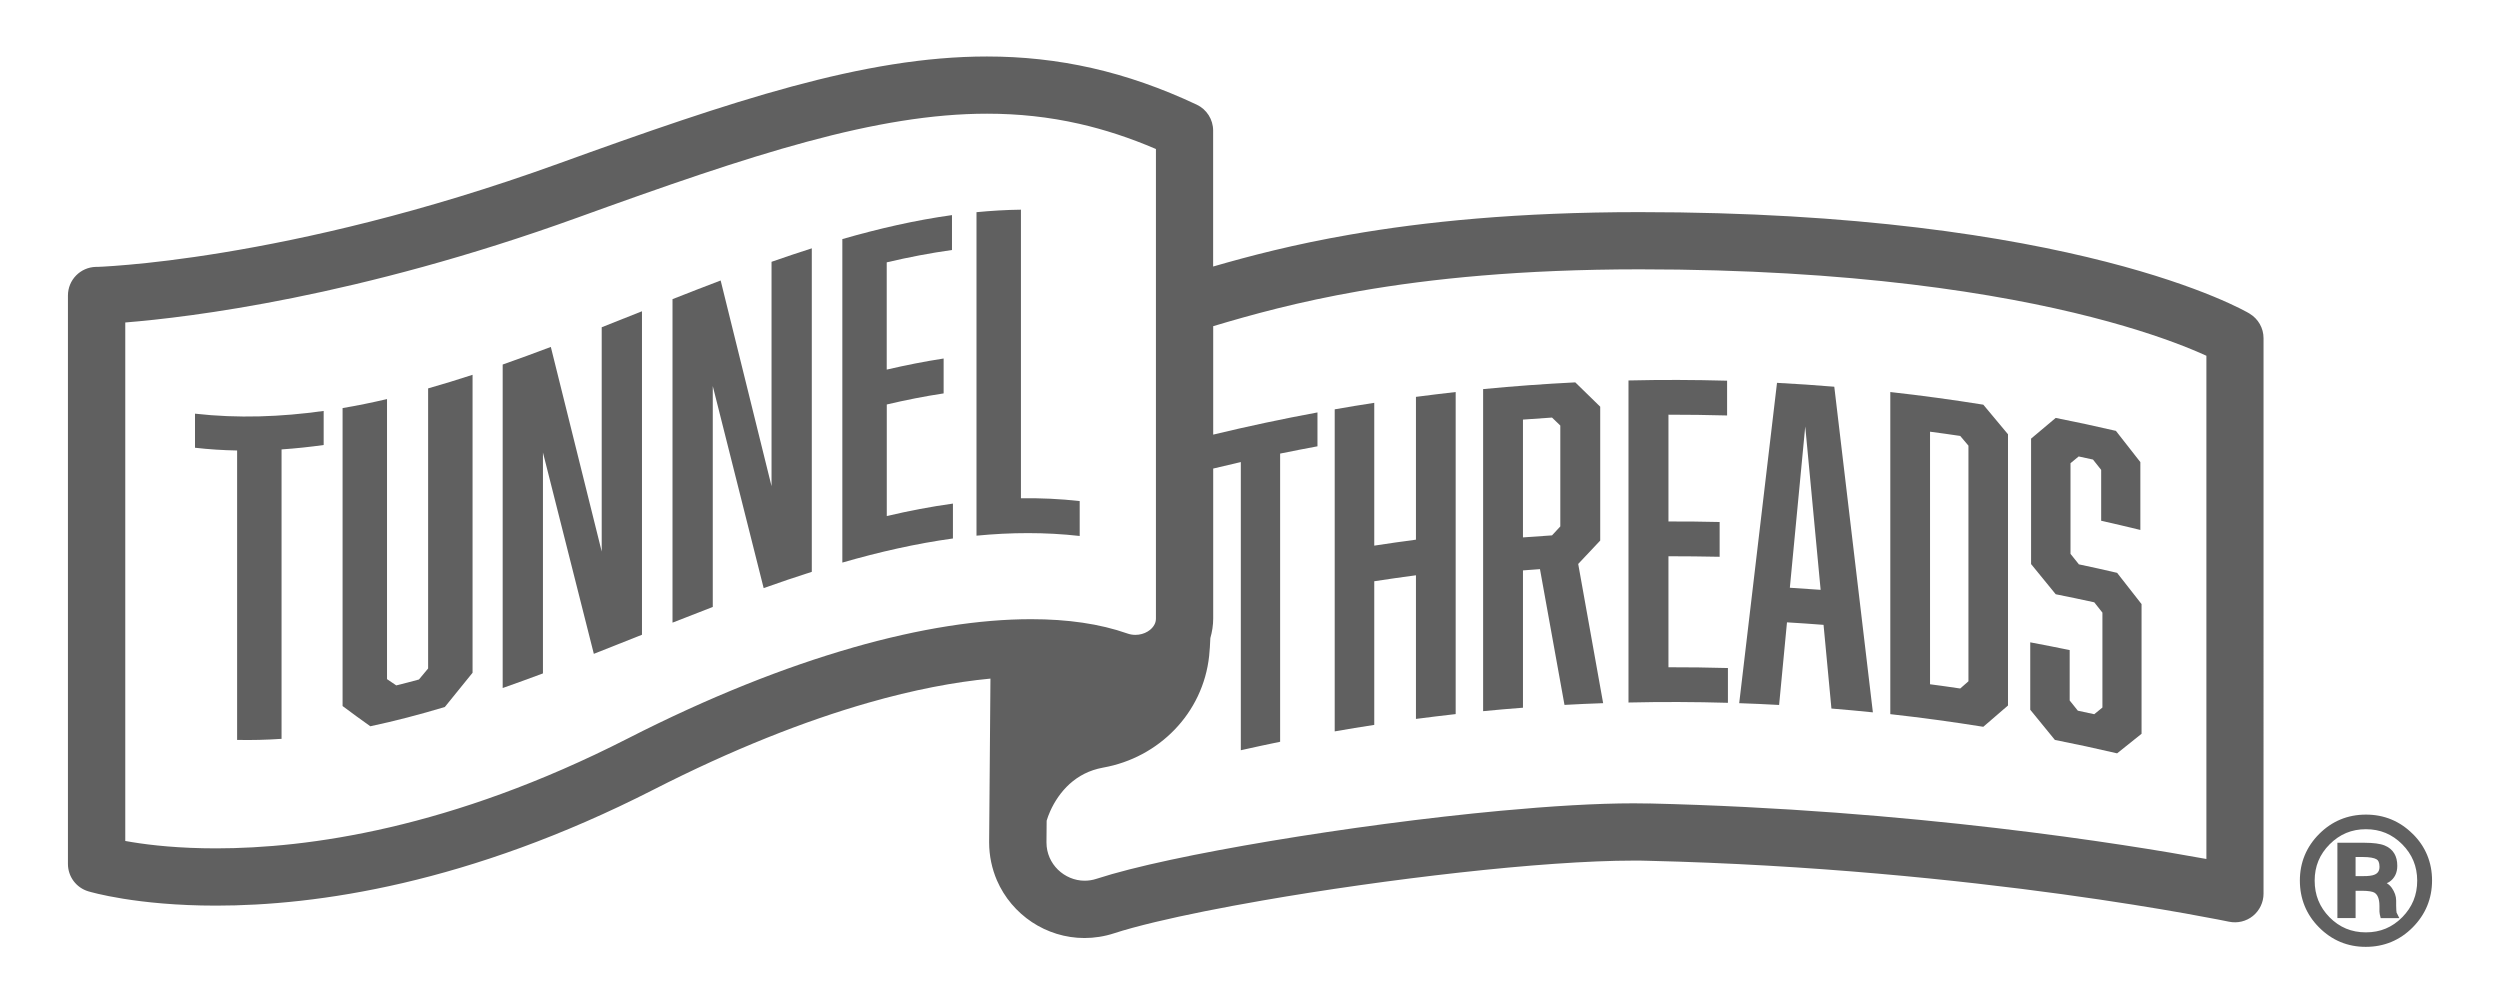 <svg viewBox="0 0 419.1 167.15" version="1.1" xmlns="http://www.w3.org/2000/svg" id="Layer_2">
  
  <defs>
    <style>
      .st0 {
        fill: #606060;
      }

      .st1 {
        fill: #606060;
      }
    </style>
  </defs>
  <g>
    <path d="M377.12,52.57c-.4-.24-7.72-4.5-24.07-8.69-16.35-4.19-41.71-8.32-78.21-8.32-20.4,0-36.12,1.61-48.51,3.77-9.4,1.63-16.88,3.59-22.96,5.35v-22.8c0-1.85-1.08-3.56-2.76-4.34-5.91-2.78-11.72-4.81-17.55-6.13-5.83-1.32-11.66-1.94-17.6-1.94-10.37,0-21.01,1.87-32.71,5.03-11.71,3.17-24.51,7.64-39.27,12.98-22.86,8.27-42.31,12.59-55.99,14.84-6.84,1.13-12.25,1.74-15.92,2.06-1.83.16-3.23.26-4.16.31-.46.03-.81.04-1.04.05-.11,0-.19,0-.25,0h-.05s0,0,0,0h0c-2.61.07-4.68,2.19-4.68,4.8v95.29c0,2.12,1.38,3.98,3.41,4.59.38.11,8.06,2.4,21.42,2.4,16.72,0,42.32-3.61,73.35-19.45,13.23-6.75,25.33-11.51,35.99-14.56,7.61-2.18,14.47-3.48,20.48-4.05l-.22,27.32h0s0,.14,0,.14c0,2.25.47,4.41,1.3,6.35,1.26,2.91,3.33,5.32,5.87,7.01,2.55,1.69,5.6,2.67,8.81,2.67,1.65,0,3.34-.26,4.99-.8,1.76-.58,4.13-1.22,6.92-1.89,4.89-1.17,11.09-2.41,17.93-3.6,10.27-1.79,22-3.46,33.09-4.69,11.08-1.23,21.55-2,29.15-2,.81,0,1.59,0,2.33.03,27.66.65,52.08,3.22,69.55,5.61,8.74,1.2,15.74,2.36,20.54,3.21,2.4.43,4.26.78,5.5,1.02.62.12,1.1.22,1.41.28.16.03.27.06.35.07l.08.02h.02c1.41.3,2.9-.05,4.02-.96,1.12-.91,1.78-2.29,1.78-3.73V56.7c0-1.7-.89-3.26-2.35-4.13ZM142.91,108.58c-11.34,3.25-24,8.24-37.71,15.24-29.66,15.13-53.64,18.39-68.98,18.4-6.13,0-10.88-.52-14.05-1.04-.42-.07-.81-.13-1.17-.2V54.06c10.72-.86,38.98-4.26,75.76-17.56,14.7-5.32,27.3-9.71,38.51-12.74,11.21-3.03,21.01-4.7,30.21-4.7,5.27,0,10.36.54,15.47,1.7,4.22.96,8.47,2.35,12.83,4.22v78.7c0,.36-.07.65-.21.95-.21.44-.6.9-1.18,1.24-.57.35-1.3.56-2.05.56-.45,0-.9-.07-1.37-.24-4.59-1.61-9.97-2.39-16.12-2.39-8.55,0-18.58,1.52-29.92,4.77ZM276.45,134.7c-.82-.02-1.68-.03-2.56-.03-6.26,0-13.95.47-22.26,1.24-12.47,1.16-26.33,3.02-38.59,5.07-6.13,1.03-11.87,2.1-16.84,3.17-4.98,1.07-9.18,2.13-12.38,3.17-.69.23-1.35.32-2,.32-1.67,0-3.28-.69-4.47-1.85-.59-.58-1.07-1.27-1.4-2.03-.33-.77-.52-1.6-.52-2.54v-.06s0,0,0,0l.03-3.58c.15-.5.35-1.04.59-1.58.71-1.6,1.81-3.27,3.26-4.58,1.46-1.31,3.23-2.3,5.62-2.74,4.67-.83,8.84-3.1,11.99-6.37,3.15-3.26,5.27-7.56,5.78-12.35.1-.95.16-1.95.2-2.99.3-1.05.48-2.14.48-3.28v-25.14c1.54-.37,3.08-.74,4.63-1.09v48.31c2.19-.49,4.39-.97,6.59-1.42v-48.31c2.09-.43,4.17-.83,6.26-1.22v-5.68c-5.85,1.08-11.68,2.32-17.48,3.72v-18.18c6.39-1.91,14.22-4.09,24.61-5.9,11.83-2.06,26.97-3.62,46.86-3.63,35.77,0,60.32,4.04,75.82,8.02,7.75,1.99,13.24,3.96,16.74,5.4.98.4,1.79.76,2.47,1.07v84.36c-13.51-2.47-49.33-8.27-93.43-9.31Z" class="st1"></path>
    <path d="M32.69,69.35v5.71c2.35.27,4.71.42,7.06.46v48.52c2.48.05,4.96-.01,7.45-.18v-48.52c2.35-.16,4.71-.41,7.06-.74v-5.71c-7.19,1.01-14.38,1.27-21.56.46Z" class="st1"></path>
    <path d="M71.78,112.05c-.52.62-1.03,1.24-1.55,1.86-1.27.35-2.53.68-3.8.99-.52-.35-1.03-.7-1.55-1.05,0-15.65,0-31.3,0-46.95-2.48.58-4.96,1.09-7.45,1.51v49.95c1.55,1.16,3.1,2.29,4.65,3.39,4.16-.88,8.33-1.98,12.49-3.23,1.55-1.89,3.1-3.81,4.65-5.74v-49.95c-2.48.81-4.96,1.57-7.45,2.28v46.95Z" class="st1"></path>
    <path d="M100.87,92.46c-2.84-11.41-5.69-22.84-8.53-34.3-2.69,1.02-5.38,2-8.07,2.95v54.23c2.25-.79,4.5-1.61,6.75-2.45v-37.03c2.84,11.28,5.69,22.52,8.53,33.75,2.69-1.06,5.38-2.13,8.07-3.2v-54.23c-2.25.89-4.5,1.79-6.75,2.68v37.6Z" class="st1"></path>
    <path d="M129.34,81.5c-2.84-11.54-5.69-23.02-8.53-34.48-2.69,1.02-5.38,2.07-8.07,3.13v54.23c2.25-.89,4.5-1.77,6.75-2.63v-37.03c2.84,11.26,5.69,22.54,8.53,33.87,2.69-.96,5.38-1.87,8.07-2.73v-54.23c-2.25.72-4.5,1.47-6.75,2.26v37.6Z" class="st1"></path>
    <path d="M148.65,67.81c3.18-.75,6.36-1.38,9.54-1.86v-5.85c-3.18.49-6.36,1.12-9.54,1.86v-17.98c3.65-.86,7.29-1.56,10.94-2.07v-5.85c-6.13.85-12.26,2.26-18.38,4.02v54.23c6.18-1.78,12.36-3.19,18.54-4.04v-5.85c-3.7.51-7.39,1.22-11.09,2.09v-18.69Z" class="st1"></path>
    <path d="M181,84c-3.28-.37-6.57-.52-9.85-.47v-48.38c-2.48.03-4.96.18-7.45.42v54.23c5.77-.56,11.53-.6,17.3.05v-5.85Z" class="st1"></path>
    <path d="M237.37,90.47c-2.33.31-4.66.64-6.99,1v-23.94c-2.21.34-4.42.7-6.63,1.09v53.99c2.21-.39,4.42-.75,6.63-1.09v-24.08c2.33-.36,4.66-.69,6.99-1v24.08c2.22-.29,4.44-.56,6.66-.81,0-18,0-35.99,0-53.99-2.22.25-4.44.52-6.66.81v23.94Z" class="st1"></path>
    <path d="M268.26,90.63v-22.45c-1.39-1.37-2.79-2.73-4.18-4.08-5.16.26-10.31.63-15.45,1.13v53.99c2.22-.22,4.45-.41,6.68-.58v-23.02c.95-.07,1.9-.14,2.85-.21,1.37,7.58,2.74,15.17,4.11,22.76,2.16-.12,4.32-.22,6.48-.29-1.39-7.79-2.79-15.57-4.18-23.34,1.23-1.31,2.46-2.62,3.69-3.92ZM261.57,88.25c-.46.5-.93,1-1.39,1.5-1.63.1-3.25.21-4.87.34v-19.75c1.62-.12,3.25-.24,4.87-.34.46.45.93.89,1.39,1.34v16.91Z" class="st1"></path>
    <path d="M279.7,93.25c2.86,0,5.72.03,8.58.09v-5.83c-2.86-.07-5.72-.1-8.58-.09v-17.9c3.28,0,6.56.04,9.83.13v-5.83c-5.51-.15-11.02-.17-16.53-.04v53.99c5.56-.13,11.11-.11,16.67.05v-5.83c-3.32-.09-6.65-.14-9.97-.13v-18.61Z" class="st1"></path>
    <path d="M297.9,64.16c-2.11,17.88-4.23,35.79-6.34,53.72,2.23.08,4.46.17,6.69.3.44-4.62.88-9.23,1.32-13.85,2.04.12,4.09.26,6.13.42.44,4.68.88,9.35,1.32,14.03,2.32.19,4.64.4,6.95.64-2.15-18.22-4.31-36.42-6.47-54.59-3.2-.27-6.4-.48-9.61-.65ZM300.05,98.53c.86-9.02,1.72-18.03,2.58-27.04.86,9.13,1.72,18.26,2.58,27.39-1.72-.13-3.44-.25-5.15-.35Z" class="st1"></path>
    <path d="M316.89,65.73v53.99c5.21.58,10.41,1.29,15.59,2.12,1.38-1.2,2.76-2.39,4.14-3.57v-45.47c-1.38-1.66-2.76-3.31-4.14-4.96-5.18-.83-10.38-1.54-15.59-2.12ZM329.99,114.21c-.46.4-.92.81-1.38,1.21-1.68-.25-3.37-.49-5.06-.71,0-14.11,0-28.23,0-42.34,1.69.22,3.37.46,5.06.71.46.54.92,1.09,1.38,1.63v39.5Z" class="st1"></path>
    <path d="M348.47,94.56c-.46-.57-.92-1.14-1.37-1.71v-15.2c.46-.38.92-.76,1.37-1.13.8.17,1.6.34,2.4.52.46.57.91,1.15,1.37,1.73v8.53c2.19.49,4.38,1.01,6.57,1.54v-11.37c-1.37-1.76-2.73-3.5-4.1-5.24-3.35-.78-6.72-1.5-10.09-2.17-1.38,1.15-2.75,2.3-4.13,3.47v21.03c1.38,1.68,2.76,3.36,4.13,5.06,2.16.43,4.31.88,6.46,1.35.46.57.91,1.15,1.37,1.73v15.91c-.46.37-.91.74-1.37,1.12-.91-.2-1.83-.4-2.75-.59-.46-.57-.92-1.14-1.37-1.71v-8.45c-2.2-.45-4.4-.89-6.61-1.3v11.3c1.38,1.68,2.76,3.36,4.13,5.06,3.49.69,6.96,1.44,10.43,2.25,1.37-1.1,2.74-2.2,4.1-3.28v-21.74c-1.37-1.76-2.73-3.51-4.1-5.24-2.14-.5-4.29-.98-6.44-1.43Z" class="st1"></path>
  </g>
  <g>
    <path d="M401.77,153.03s-.04-.2-.05-.41c-.02-.3-.03-.57-.03-.83v-.85c0-.71-.26-1.41-.72-2.08-.23-.33-.52-.6-.86-.81.13-.06.29-.11.4-.19.45-.29.8-.68,1.03-1.14.23-.46.34-1,.34-1.58,0-.8-.16-1.51-.52-2.09-.36-.59-.91-1.03-1.59-1.31-.79-.32-1.89-.45-3.36-.46h-4.57v12.62h3.05v-4.57h1.12c1.04,0,1.75.14,2.03.31.26.16.46.39.61.75.15.36.24.85.24,1.48v.95l.05.4v.03s.04.15.04.15h0s.03.13.03.13l.09.38h3.12l-.43-.87h0ZM396.24,146.88h-1.35v-3.21h1.25c1.09,0,1.86.15,2.24.37.17.09.28.21.37.41.09.2.15.48.15.85,0,.37-.08.64-.22.85-.14.21-.34.37-.67.5-.33.13-.94.23-1.77.22Z" class="st0"></path>
    <path d="M404.46,139.79c-2.15-2.14-4.8-3.24-7.85-3.23-3.03,0-5.67,1.09-7.81,3.23-2.15,2.15-3.25,4.79-3.25,7.82,0,3.06,1.08,5.72,3.22,7.86,2.14,2.16,4.79,3.27,7.84,3.26,3.05,0,5.71-1.1,7.85-3.26,2.15-2.16,3.25-4.82,3.25-7.87,0-3.04-1.09-5.69-3.25-7.82ZM396.61,156.3c-2.41,0-4.4-.83-6.09-2.53-1.67-1.71-2.49-3.72-2.49-6.14,0-2.4.83-4.4,2.51-6.09,1.7-1.7,3.69-2.53,6.08-2.53,2.4,0,4.39.83,6.09,2.53,1.68,1.7,2.5,3.69,2.51,6.09,0,2.42-.83,4.43-2.51,6.14-1.69,1.7-3.68,2.53-6.09,2.53Z" class="st0"></path>
  </g>
</svg>